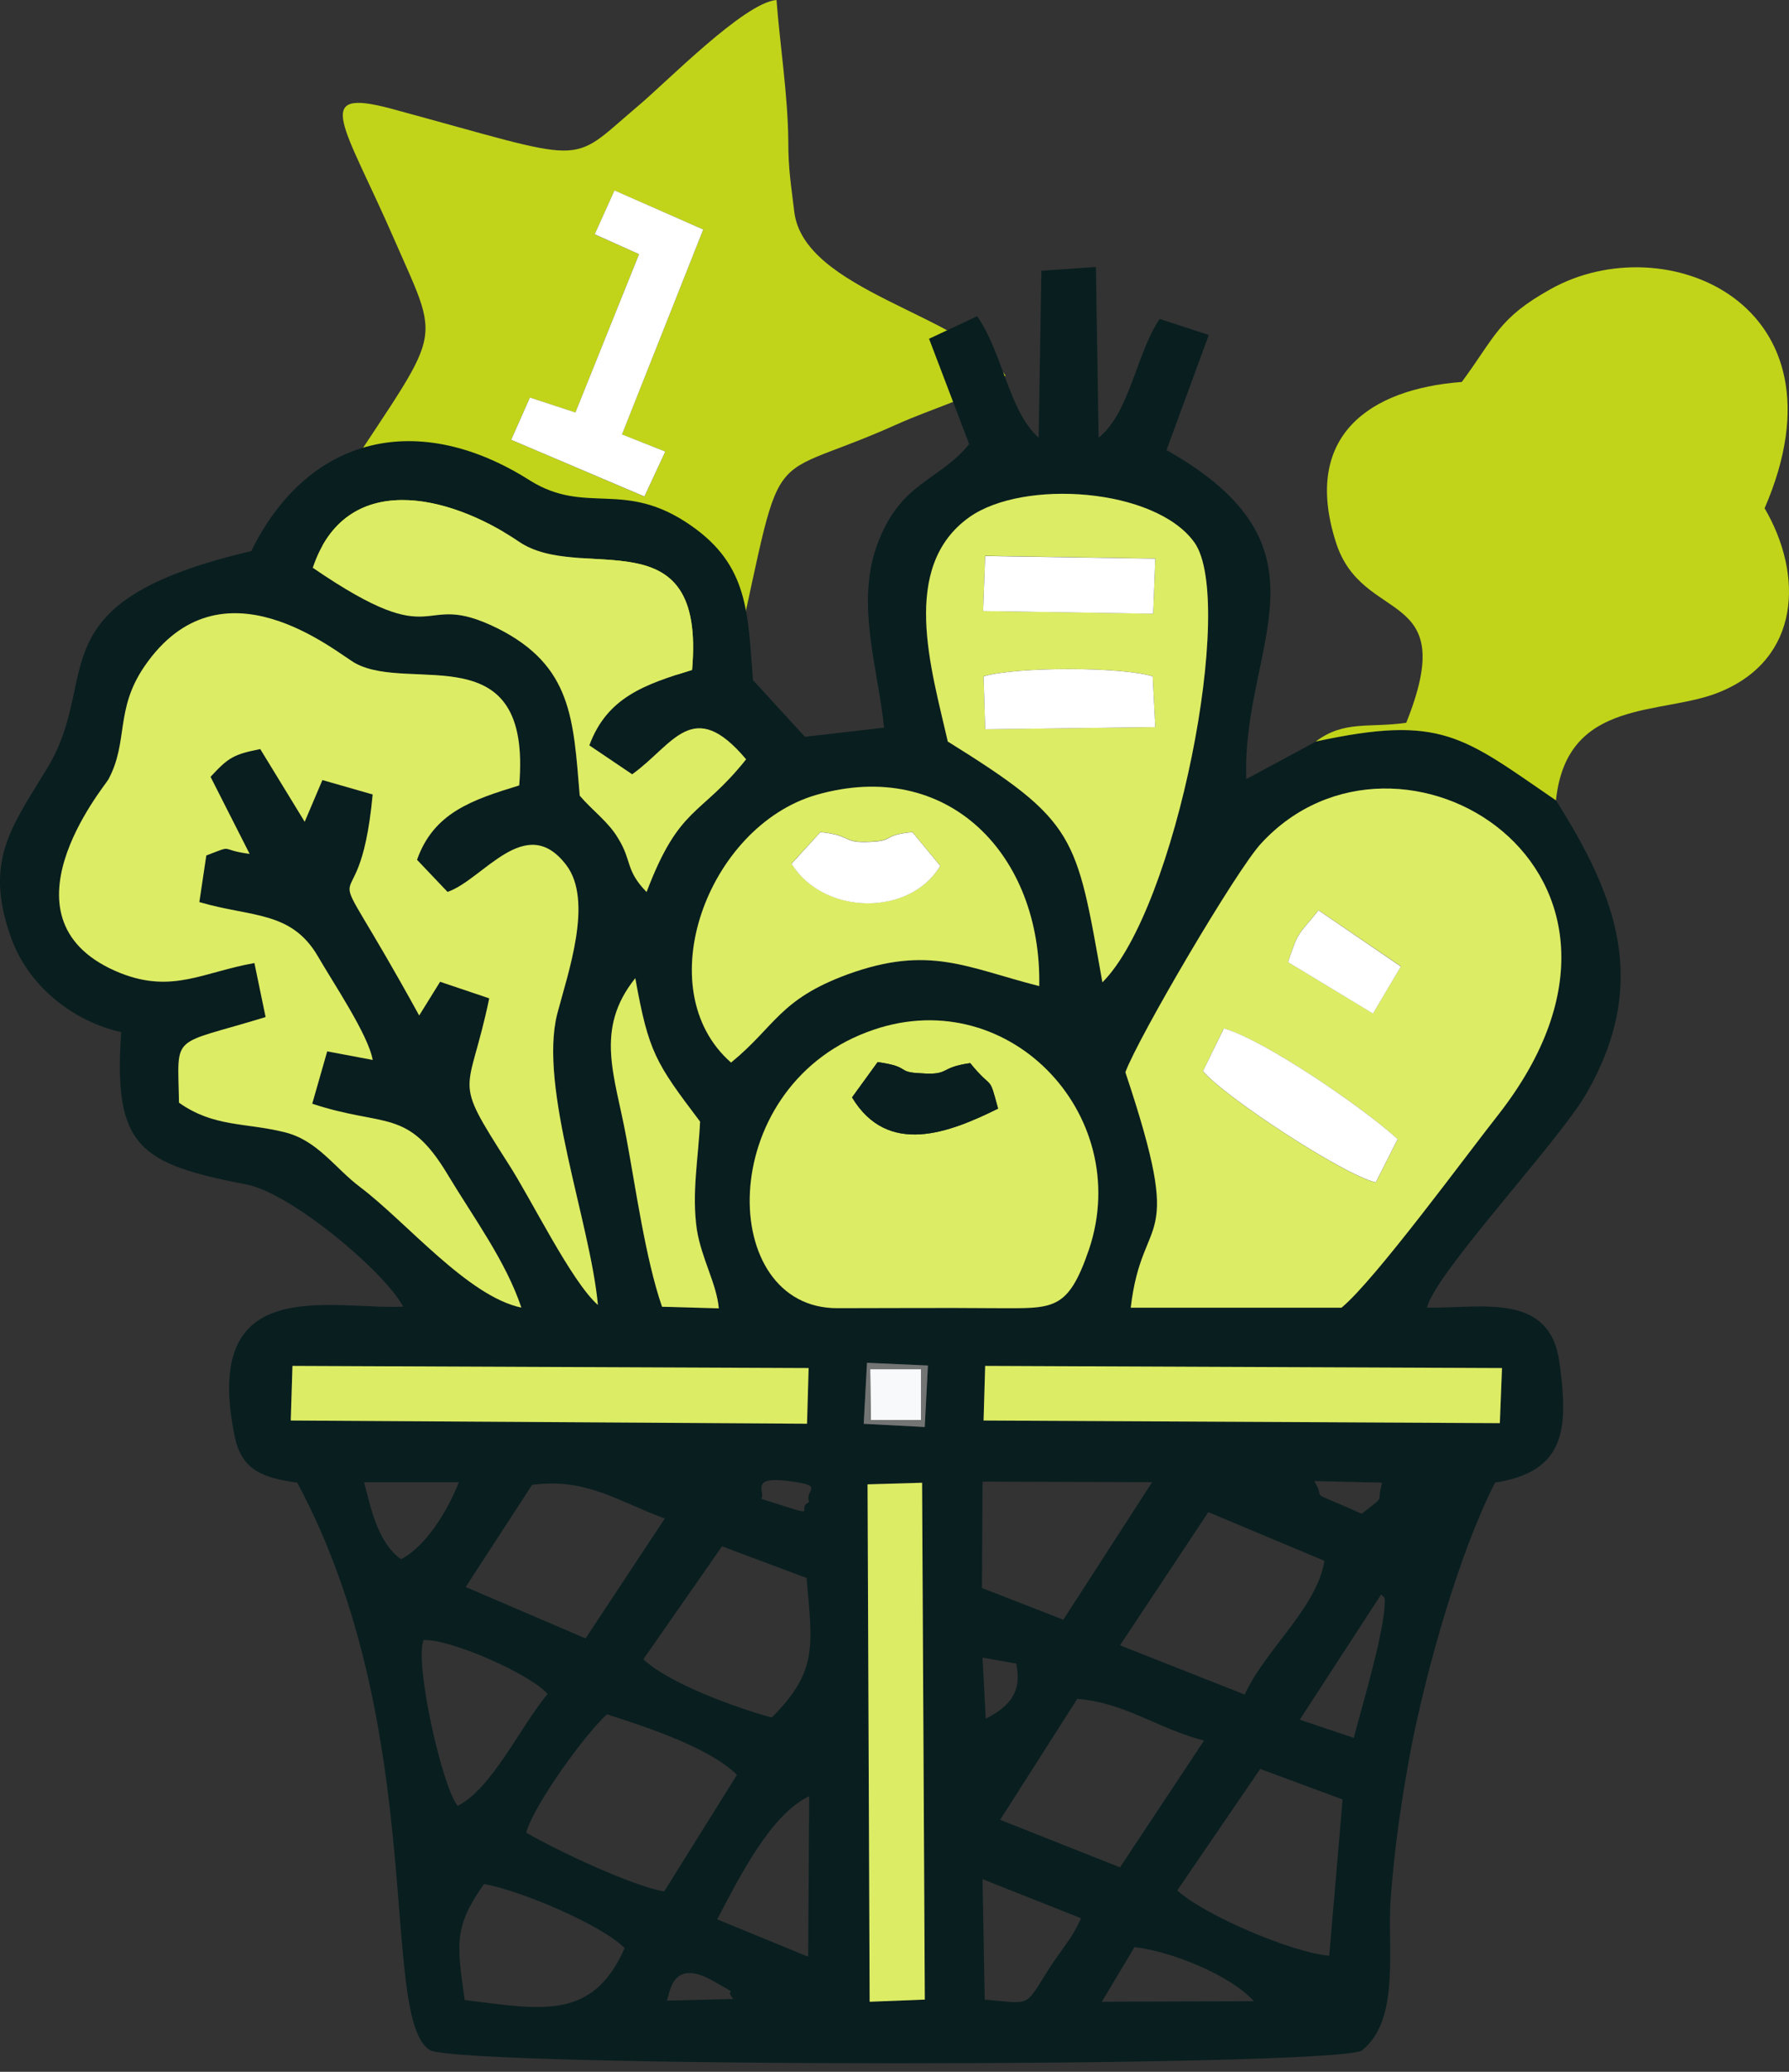 <svg xmlns="http://www.w3.org/2000/svg" width="19" height="22" viewBox="0 0 19 22" fill="none"><rect x="0" y="0" width="19" height="22" fill="#333333" stroke="none"/><path fill-rule="evenodd" clip-rule="evenodd" d="M6.526 2.023L7.469 2.437L6.605 4.614L7.066 4.795L6.844 5.273L5.429 4.67L5.628 4.221L6.111 4.381L6.787 2.699L6.316 2.489L6.526 2.023ZM3.691 5.801L5.003 5.67C5.407 5.682 5.617 5.534 5.907 5.699C6.1 5.812 6.338 6.079 6.435 6.261C6.639 6.437 6.696 6.477 6.833 6.733L7.395 7.398C7.52 7.545 7.458 7.528 7.685 7.545C8.395 4.5 7.969 5.204 9.514 4.511C9.929 4.324 10.338 4.221 10.679 3.989C10.242 3.341 8.531 3.091 8.435 2.244C8.401 1.954 8.372 1.807 8.372 1.494C8.367 1 8.281 0.46 8.247 0C7.901 0.028 7.071 0.881 6.764 1.136C6.02 1.767 6.293 1.733 4.151 1.153C3.299 0.926 3.657 1.324 4.191 2.551C4.725 3.773 4.702 3.415 3.401 5.454C3.185 5.79 3.242 5.801 3.691 5.801Z" fill="#C1D41A"></path><path fill-rule="evenodd" clip-rule="evenodd" d="M6.316 2.488L6.787 2.699L6.111 4.38L5.628 4.221L5.429 4.67L6.844 5.272L7.066 4.795L6.606 4.613L7.469 2.437L6.526 2.022L6.316 2.488Z" fill="white"></path><path fill-rule="evenodd" clip-rule="evenodd" d="M12.049 20.676C12.446 20.721 13.071 20.977 13.316 21.25L11.702 21.256L12.049 20.676ZM9.213 15.761L9.793 15.744L9.821 21.233L9.236 21.256L9.213 15.761ZM7.787 21.227L7.083 21.244C7.117 21.153 7.14 20.784 7.583 21.04C7.901 21.221 7.674 21.085 7.787 21.227ZM4.935 21.238C4.85 20.631 4.821 20.46 5.14 20.006C5.509 20.068 6.39 20.437 6.634 20.687C6.293 21.454 5.765 21.341 4.935 21.238ZM10.458 21.233L10.435 19.954L11.48 20.369C11.389 20.585 11.264 20.71 11.139 20.909C10.878 21.318 10.963 21.278 10.458 21.233ZM7.617 20.381C7.855 19.926 8.191 19.261 8.594 19.074L8.583 20.778L7.617 20.381ZM14.117 20.767C13.73 20.738 12.787 20.335 12.503 20.074L13.384 18.784L14.259 19.108L14.117 20.767ZM7.054 20.085C6.719 20.028 5.918 19.653 5.588 19.46C5.674 19.159 6.213 18.415 6.446 18.204C6.873 18.341 7.532 18.557 7.827 18.846L7.054 20.085ZM11.895 19.829L10.622 19.324L11.441 18.04C11.946 18.079 12.287 18.352 12.787 18.483L11.895 19.829ZM10.469 18.25L10.435 17.602L10.793 17.665C10.838 17.898 10.799 18.085 10.469 18.25ZM6.833 17.619L7.668 16.42L8.566 16.756C8.628 17.471 8.691 17.744 8.196 18.238C7.821 18.136 7.1 17.875 6.833 17.619ZM4.498 17.415C4.787 17.403 5.634 17.778 5.816 17.988C5.532 18.324 5.225 18.994 4.861 19.176C4.696 18.977 4.401 17.665 4.498 17.415ZM14.378 18.454L13.804 18.261L14.668 16.932C14.696 16.954 14.707 16.966 14.707 16.988C14.713 17.307 14.463 18.119 14.378 18.454ZM13.219 17.994L11.895 17.471L12.833 16.057L14.066 16.574C13.986 17.074 13.441 17.511 13.219 17.994ZM6.219 17.398L4.946 16.852L5.651 15.767C6.225 15.693 6.543 15.932 7.06 16.125L6.219 17.398ZM11.293 17.199L10.429 16.863L10.435 15.733L12.236 15.739L11.293 17.199ZM13.958 15.727L14.679 15.744C14.611 15.977 14.736 15.858 14.463 16.074C13.833 15.795 14.1 15.954 13.958 15.727ZM8.594 15.949C8.429 16.034 8.776 16.136 8.083 15.915C8.14 15.852 7.946 15.67 8.378 15.727C8.782 15.778 8.537 15.818 8.594 15.949ZM4.259 16.557C4.015 16.381 3.941 16.028 3.867 15.739H4.873C4.759 16.034 4.526 16.42 4.259 16.557ZM9.208 14.472L9.855 14.5L9.821 15.153L9.174 15.119L9.208 14.472ZM10.463 14.506L15.952 14.528L15.929 15.114L10.446 15.085L10.463 14.506ZM3.106 14.506L8.588 14.528L8.571 15.119L3.088 15.085L3.106 14.506ZM9.208 10.96C10.679 10.398 12.049 11.824 11.566 13.267C11.338 13.932 11.185 13.892 10.566 13.892C10.009 13.886 9.452 13.892 8.895 13.892C7.622 13.898 7.583 11.574 9.208 10.96ZM6.651 12.074C6.532 11.421 6.31 10.932 6.748 10.386C6.89 11.176 6.963 11.284 7.435 11.909C7.418 12.296 7.344 12.665 7.401 13.057C7.452 13.369 7.611 13.631 7.634 13.892L7.032 13.875C6.855 13.364 6.753 12.619 6.651 12.074ZM11.952 11.386C12.088 11.017 13.134 9.233 13.395 8.955C14.85 7.375 17.935 9.239 15.918 11.83C15.577 12.261 14.6 13.597 14.247 13.886H12.009C12.134 12.824 12.6 13.324 11.952 11.386ZM7.765 11.284C6.878 10.506 7.515 8.784 8.662 8.443C10.077 8.034 11.066 9.091 11.037 10.472C10.259 10.273 9.867 10.034 9.003 10.347C8.276 10.614 8.236 10.898 7.765 11.284ZM2.702 10.227C2.157 10.324 1.833 10.551 1.282 10.335C-0.082 9.79 1.1 8.364 1.151 8.278C1.367 7.875 1.219 7.54 1.532 7.08C2.35 5.881 3.577 6.938 3.776 7.046C4.367 7.364 5.651 6.727 5.515 8.341C5.015 8.494 4.606 8.631 4.429 9.131L4.753 9.472C5.134 9.341 5.583 8.619 6.015 9.188C6.304 9.568 6.032 10.335 5.918 10.767C5.719 11.551 6.27 12.983 6.35 13.858C6.066 13.608 5.64 12.727 5.395 12.352C4.793 11.409 4.975 11.665 5.196 10.602L4.674 10.426L4.452 10.784C3.293 8.676 3.804 10.091 3.958 8.438L3.424 8.284L3.236 8.727L2.765 7.955C2.486 8.011 2.429 8.04 2.236 8.25L2.651 9.068C2.31 9.023 2.503 8.966 2.191 9.085L2.117 9.58C2.674 9.744 3.094 9.671 3.378 10.159C3.532 10.426 3.912 10.989 3.958 11.256L3.475 11.165L3.316 11.722C4.088 11.977 4.327 11.761 4.753 12.472C5.026 12.926 5.373 13.392 5.537 13.886C4.969 13.767 4.316 12.977 3.827 12.608C3.554 12.403 3.373 12.108 3.02 12.023C2.606 11.921 2.27 11.972 1.901 11.71C1.89 10.96 1.799 11.114 2.821 10.801L2.702 10.227ZM10.066 7.875C9.889 7.102 9.554 6.023 10.293 5.494C10.867 5.085 12.27 5.182 12.685 5.762C13.128 6.381 12.492 9.648 11.708 10.432C11.429 8.864 11.435 8.727 10.066 7.875ZM7.924 8.063C7.435 8.676 7.219 8.546 6.867 9.472C6.64 9.239 6.713 9.142 6.566 8.903C6.463 8.727 6.287 8.602 6.157 8.449C6.088 7.636 6.077 7.068 5.282 6.671C4.418 6.244 4.708 6.977 3.321 6.029C3.668 4.994 4.753 5.239 5.509 5.75C6.168 6.205 7.497 5.443 7.35 7.114C6.85 7.267 6.446 7.404 6.259 7.915L6.713 8.222C7.151 7.909 7.355 7.386 7.924 8.063ZM16.526 8.5C15.531 7.818 15.31 7.585 13.975 7.875L13.236 8.273C13.185 6.847 14.247 5.83 12.389 4.779L12.838 3.557L12.316 3.387C12.066 3.756 12.003 4.375 11.668 4.648L11.639 2.835L11.06 2.875L11.031 4.648C10.713 4.364 10.651 3.75 10.378 3.358L9.867 3.597L10.293 4.716C9.958 5.125 9.549 5.114 9.304 5.818C9.094 6.438 9.327 7.108 9.389 7.727L8.549 7.824L7.997 7.222C7.941 6.511 7.952 6.006 7.338 5.58C6.628 5.085 6.23 5.477 5.628 5.102C4.458 4.358 3.282 4.608 2.668 5.852C0.339 6.398 1.094 7.182 0.503 8.154C0.134 8.767 -0.173 9.131 0.111 9.938C0.287 10.455 0.759 10.841 1.287 10.96C1.202 12.182 1.481 12.358 2.623 12.579C3.088 12.67 4.077 13.494 4.282 13.875C3.498 13.909 2.134 13.506 2.492 15.25C2.566 15.614 2.793 15.693 3.157 15.744C4.566 18.375 4.015 21.449 4.571 21.773C5.02 21.954 13.992 21.954 14.458 21.778C14.878 21.454 14.73 20.682 14.77 20.159C14.81 19.608 14.889 19.079 14.992 18.534C15.156 17.71 15.497 16.488 15.878 15.744C16.628 15.625 16.662 15.176 16.56 14.454C16.452 13.722 15.742 13.892 15.156 13.886C15.23 13.534 16.543 12.136 16.844 11.619C17.526 10.438 17.168 9.517 16.526 8.5Z" fill="#091E1F"></path><path fill-rule="evenodd" clip-rule="evenodd" d="M13.974 7.874C15.31 7.585 15.531 7.818 16.525 8.499C16.639 7.397 17.662 7.602 18.27 7.346C19.122 6.994 19.156 6.107 18.741 5.397C19.684 3.221 17.679 2.386 16.463 3.073C15.912 3.38 15.878 3.579 15.525 4.056C14.543 4.13 13.832 4.63 14.185 5.749C14.463 6.653 15.52 6.215 14.935 7.675C14.537 7.732 14.275 7.647 13.974 7.874Z" fill="#C1D41A"></path><path fill-rule="evenodd" clip-rule="evenodd" d="M2.702 10.226L2.821 10.8C1.799 11.113 1.889 10.959 1.901 11.709C2.27 11.97 2.605 11.919 3.02 12.022C3.372 12.107 3.554 12.402 3.827 12.607C4.316 12.976 4.969 13.766 5.537 13.885C5.372 13.391 5.026 12.925 4.753 12.47C4.327 11.76 4.088 11.976 3.316 11.72L3.475 11.164L3.958 11.255C3.912 10.988 3.531 10.425 3.378 10.158C3.094 9.669 2.674 9.743 2.117 9.579L2.191 9.084C2.503 8.965 2.31 9.022 2.651 9.067L2.236 8.249C2.429 8.039 2.486 8.01 2.764 7.954L3.236 8.726L3.424 8.283L3.958 8.436C3.804 10.09 3.293 8.675 4.452 10.783L4.674 10.425L5.196 10.601C4.975 11.664 4.793 11.408 5.395 12.351C5.639 12.726 6.066 13.607 6.35 13.857C6.27 12.982 5.719 11.55 5.918 10.766C6.031 10.334 6.304 9.567 6.014 9.186C5.583 8.618 5.134 9.34 4.753 9.471L4.429 9.13C4.605 8.63 5.014 8.493 5.514 8.34C5.651 6.726 4.367 7.363 3.776 7.044C3.577 6.937 2.35 5.88 1.532 7.079C1.219 7.539 1.367 7.874 1.151 8.277C1.1 8.363 -0.082 9.789 1.282 10.334C1.833 10.55 2.157 10.323 2.702 10.226Z" fill="#DCEC64"></path><path fill-rule="evenodd" clip-rule="evenodd" d="M12.997 10.921C13.435 11.046 14.486 11.767 14.844 12.097L14.611 12.557C14.259 12.472 12.997 11.642 12.776 11.375L12.997 10.921ZM13.679 10.216C13.793 9.875 13.781 9.943 14.003 9.665L14.878 10.261L14.582 10.761L13.679 10.216ZM11.952 11.386C12.6 13.324 12.134 12.824 12.009 13.886H14.247C14.6 13.597 15.577 12.261 15.918 11.83C17.935 9.239 14.85 7.375 13.395 8.955C13.134 9.233 12.088 11.017 11.952 11.386Z" fill="#DCEC64"></path><path fill-rule="evenodd" clip-rule="evenodd" d="M9.049 11.653L9.321 11.278C9.685 11.329 9.509 11.386 9.782 11.397C10.094 11.42 9.969 11.335 10.304 11.289C10.554 11.596 10.497 11.391 10.6 11.772C10.083 12.028 9.429 12.283 9.049 11.653ZM9.208 10.96C7.583 11.573 7.622 13.897 8.895 13.891C9.452 13.891 10.009 13.886 10.566 13.891C11.185 13.891 11.338 13.931 11.566 13.266C12.049 11.823 10.679 10.397 9.208 10.96Z" fill="#DCEC64"></path><path fill-rule="evenodd" clip-rule="evenodd" d="M10.446 7.181C10.793 7.079 11.912 7.079 12.242 7.181L12.27 7.721L10.463 7.743L10.446 7.181ZM10.463 5.902L12.27 5.931L12.247 6.516L10.441 6.488L10.463 5.902ZM10.066 7.874C11.435 8.726 11.429 8.863 11.708 10.431C12.492 9.647 13.128 6.38 12.685 5.76C12.27 5.181 10.867 5.084 10.293 5.493C9.554 6.022 9.89 7.101 10.066 7.874Z" fill="#DCEC64"></path><path fill-rule="evenodd" clip-rule="evenodd" d="M3.322 6.029C4.708 6.978 4.418 6.245 5.282 6.671C6.077 7.069 6.089 7.637 6.157 8.449C6.287 8.603 6.464 8.728 6.566 8.904C6.714 9.142 6.64 9.239 6.867 9.472C7.219 8.546 7.435 8.677 7.924 8.063C7.356 7.387 7.151 7.91 6.714 8.222L6.259 7.915C6.447 7.404 6.85 7.267 7.35 7.114C7.498 5.444 6.168 6.205 5.509 5.75C4.753 5.239 3.668 4.995 3.322 6.029Z" fill="#DCEC64"></path><path fill-rule="evenodd" clip-rule="evenodd" d="M9.247 8.937C9.514 8.925 9.355 8.869 9.69 8.835L9.986 9.193C9.668 9.732 8.747 9.721 8.406 9.17L8.713 8.835C9.06 8.869 8.935 8.954 9.247 8.937ZM7.764 11.283C8.236 10.897 8.276 10.613 9.003 10.346C9.867 10.033 10.259 10.272 11.037 10.471C11.065 9.09 10.077 8.033 8.662 8.443C7.514 8.783 6.878 10.505 7.764 11.283Z" fill="#DCEC64"></path><path fill-rule="evenodd" clip-rule="evenodd" d="M3.088 15.084L8.571 15.118L8.588 14.527L3.106 14.504L3.088 15.084Z" fill="#DCEC64"></path><path fill-rule="evenodd" clip-rule="evenodd" d="M9.236 21.256L9.822 21.233L9.793 15.745L9.214 15.762L9.236 21.256Z" fill="#DCEC64"></path><path fill-rule="evenodd" clip-rule="evenodd" d="M10.446 15.084L15.929 15.112L15.952 14.527L10.463 14.504L10.446 15.084Z" fill="#DCEC64"></path><path fill-rule="evenodd" clip-rule="evenodd" d="M7.031 13.876L7.634 13.893C7.611 13.631 7.452 13.37 7.401 13.058C7.344 12.666 7.418 12.296 7.435 11.91C6.963 11.285 6.889 11.177 6.747 10.387C6.31 10.933 6.531 11.421 6.651 12.075C6.753 12.62 6.855 13.364 7.031 13.876Z" fill="#DCEC64"></path><path fill-rule="evenodd" clip-rule="evenodd" d="M12.776 11.374C12.998 11.642 14.259 12.471 14.611 12.556L14.844 12.096C14.486 11.767 13.435 11.045 12.998 10.92L12.776 11.374Z" fill="white"></path><path fill-rule="evenodd" clip-rule="evenodd" d="M10.463 7.744L12.27 7.721L12.242 7.182C11.912 7.079 10.793 7.079 10.446 7.182L10.463 7.744Z" fill="white"></path><path fill-rule="evenodd" clip-rule="evenodd" d="M10.441 6.489L12.247 6.517L12.27 5.932L10.463 5.904L10.441 6.489Z" fill="white"></path><path fill-rule="evenodd" clip-rule="evenodd" d="M10.304 11.289C9.969 11.335 10.094 11.42 9.782 11.397C9.509 11.386 9.685 11.329 9.321 11.278L9.049 11.653C9.429 12.284 10.083 12.028 10.6 11.772C10.497 11.392 10.554 11.596 10.304 11.289Z" fill="#091E1F"></path><path fill-rule="evenodd" clip-rule="evenodd" d="M8.406 9.172C8.747 9.723 9.668 9.734 9.986 9.194L9.69 8.836C9.355 8.871 9.514 8.927 9.247 8.939C8.935 8.956 9.06 8.871 8.713 8.836L8.406 9.172Z" fill="white"></path><path fill-rule="evenodd" clip-rule="evenodd" d="M13.679 10.217L14.582 10.763L14.878 10.263L14.003 9.666C13.781 9.944 13.793 9.876 13.679 10.217Z" fill="white"></path><path fill-rule="evenodd" clip-rule="evenodd" d="M9.248 15.08H9.782V14.54H9.242L9.248 15.08Z" fill="#F7F9FA"></path><path fill-rule="evenodd" clip-rule="evenodd" d="M9.242 14.539H9.781V15.079H9.247L9.242 14.539ZM9.173 15.119L9.821 15.153L9.855 14.5L9.208 14.471L9.173 15.119Z" fill="#737474"></path></svg>
